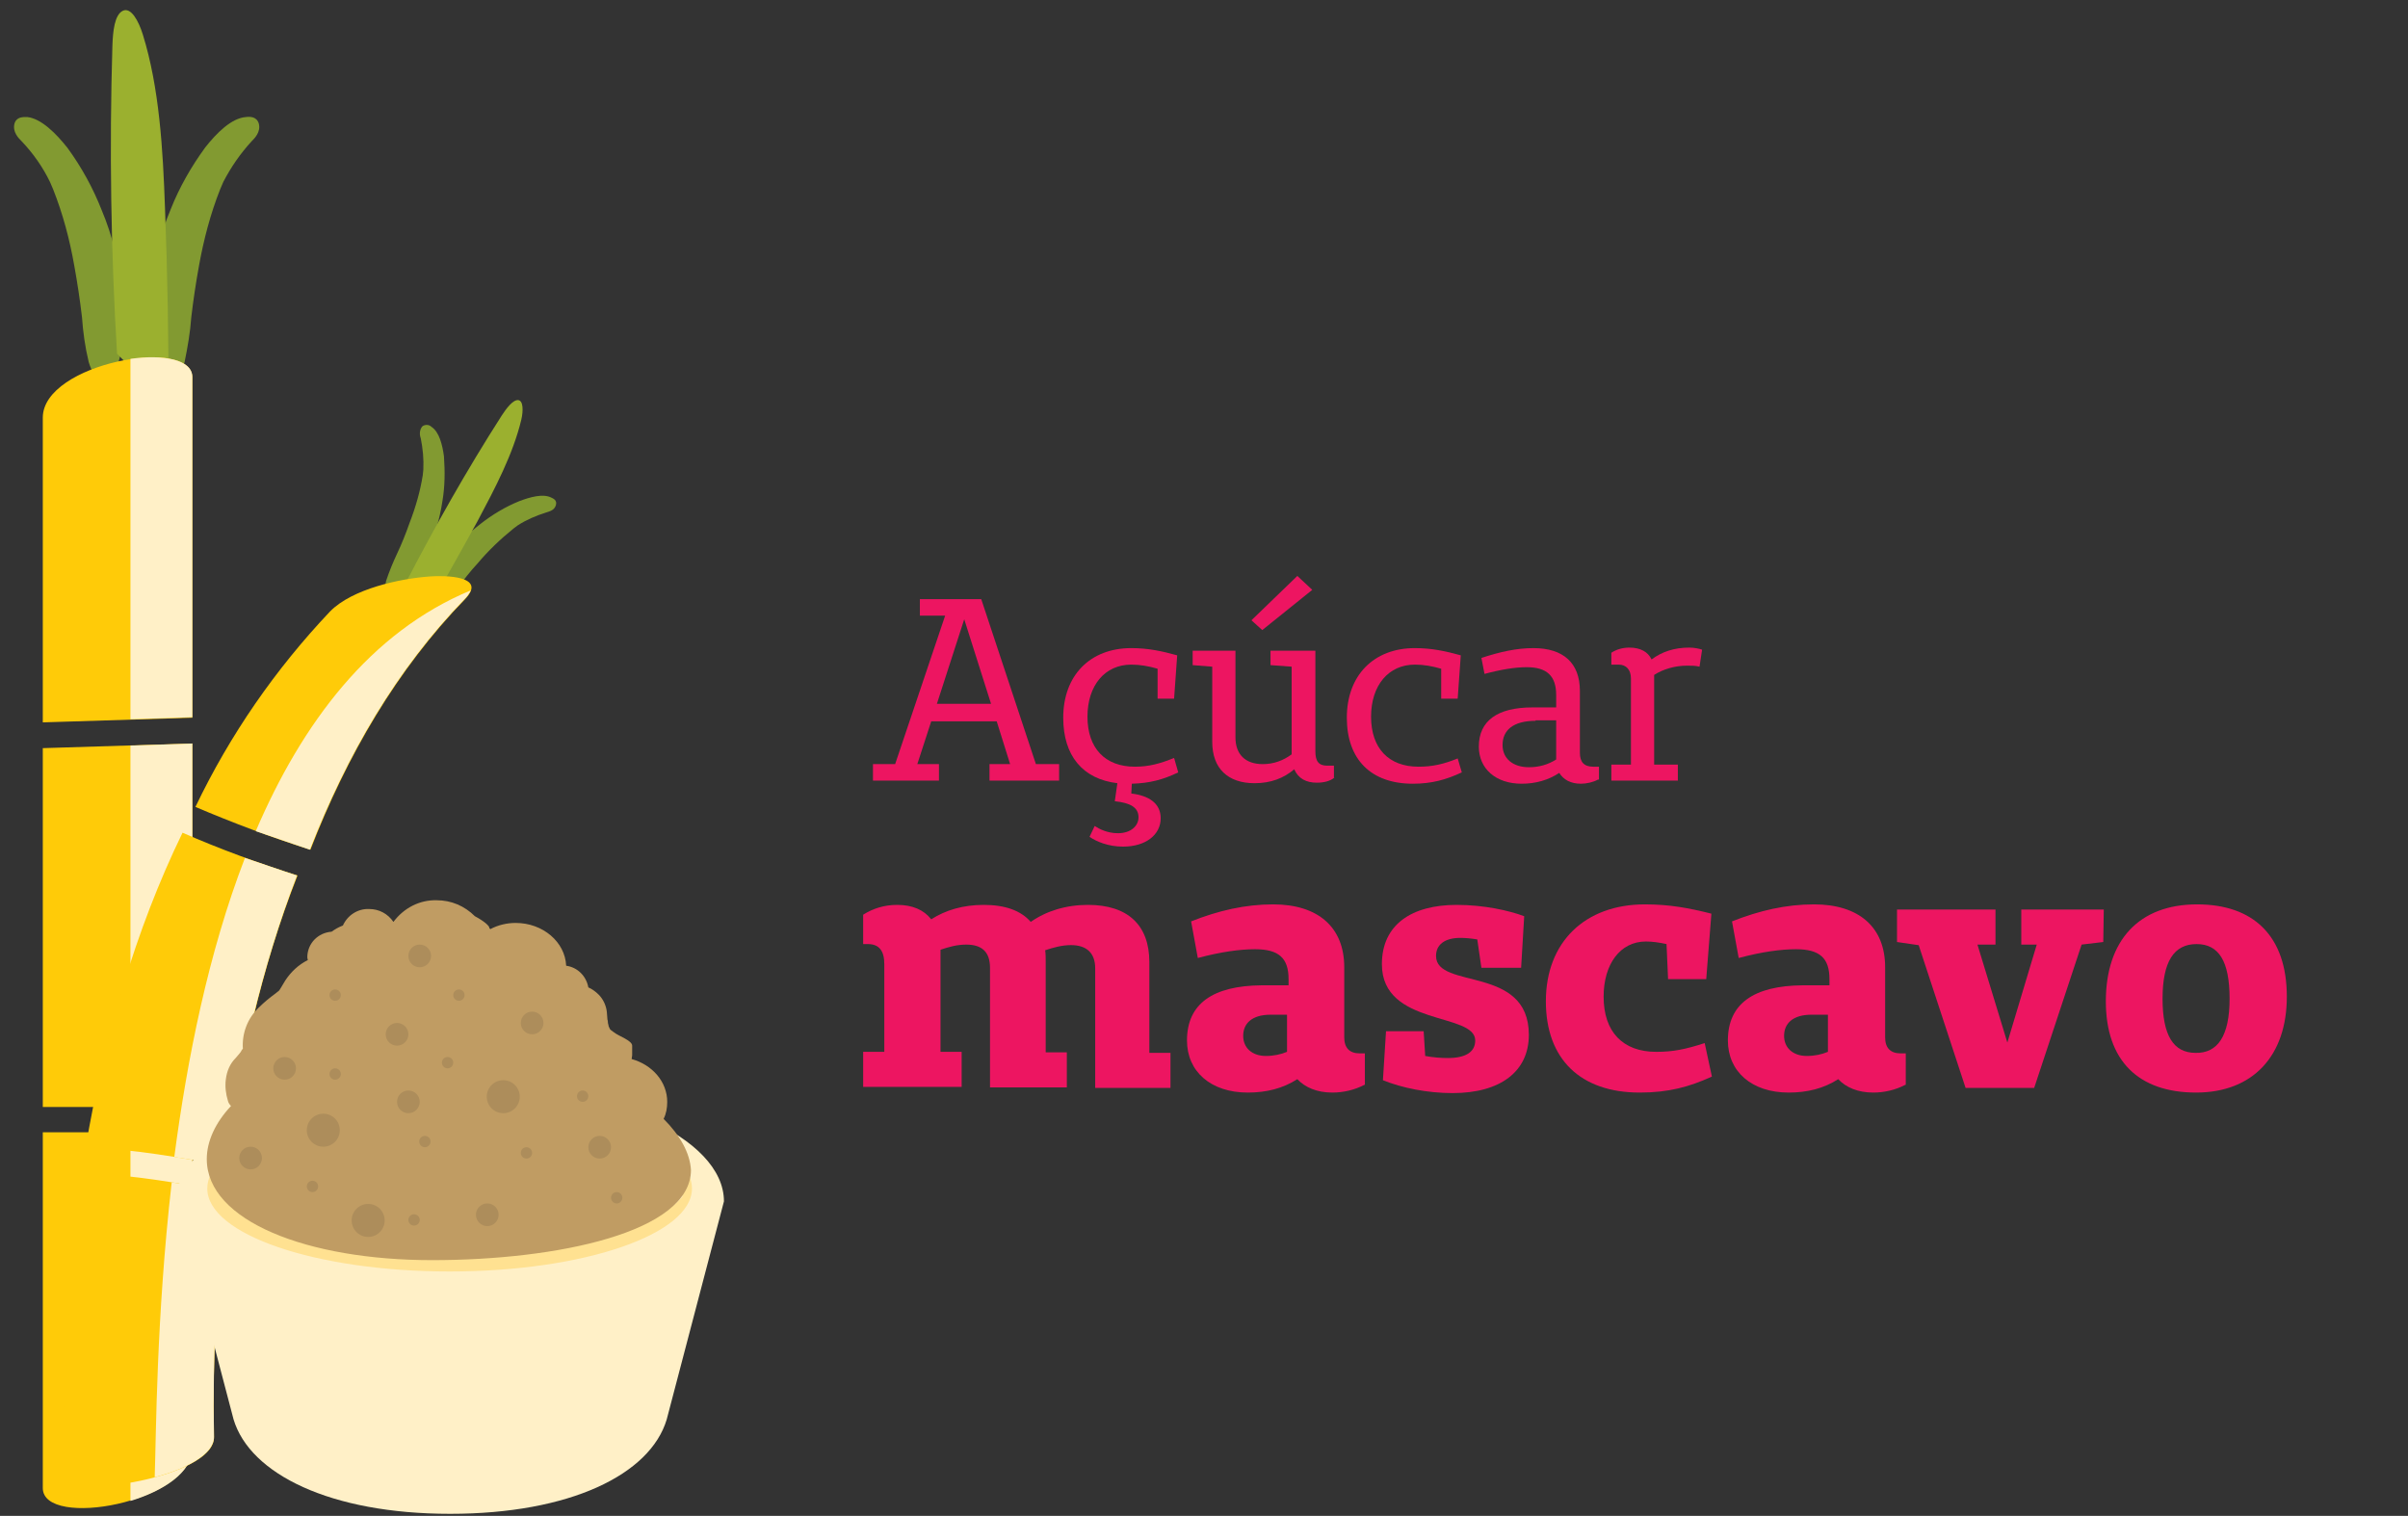 <?xml version="1.0" encoding="utf-8"?>
<!-- Generator: Adobe Illustrator 23.0.2, SVG Export Plug-In . SVG Version: 6.00 Build 0)  -->
<svg version="1.1" id="Camada_1" xmlns="http://www.w3.org/2000/svg" xmlns:xlink="http://www.w3.org/1999/xlink" x="0px" y="0px"
	 viewBox="0 0 467 294" style="enable-background:new 0 0 467 294;" xml:space="preserve">
<rect x="0" y="0" width="467" height="294" fill="#333333" stroke="none"/>
<style type="text/css">
	.st0{fill:#829A31;}
	.st1{fill:#9BB02F;}
	.st2{fill:#FFCB08;}
	.st3{fill:#FFF0C7;}
	.st4{fill:#FFE191;}
	.st5{fill:#C09C63;}
	.st6{fill:#AD8D5B;}
	.st7{fill:#ED1561;}
</style>
<title>acucar</title>
<path class="st0" d="M23.7,56.4c-0.6-5.4-1.9-10.7-4-15.7c-1.7-4.3-3.9-8.3-6.6-12c-2.2-2.8-5.1-5.7-7.8-6c-0.8,0-2.1-0.1-2.5,1.3
	c-0.4,1.6,0.8,2.8,1.4,3.4c2.2,2.3,4.1,5,5.5,7.9c0.2,0.5,0.4,0.9,0.6,1.4c1.9,4.8,3.2,9.7,4.1,14.8c0.6,3.3,1.1,6.6,1.5,10
	c0.2,2.9,0.6,5.8,1.3,8.7c1.1,3.8,3.7,5.1,5.3,1.4C24.2,67.5,24.2,61.2,23.7,56.4z"/>
<path class="st0" d="M30.5,71.6c1.6,3.7,4.2,2.4,5.3-1.4c0.6-2.9,1.1-5.8,1.3-8.7c0.4-3.4,0.9-6.7,1.5-10c0.9-5,2.2-10,4.1-14.8
	c0.2-0.5,0.4-0.9,0.6-1.4c1.5-2.9,3.3-5.5,5.5-7.9c0.6-0.6,1.8-1.8,1.4-3.4c-0.4-1.4-1.7-1.4-2.5-1.3c-2.8,0.2-5.7,3.1-7.9,5.9
	c-2.7,3.7-5,7.7-6.7,12c-2.1,5-3.4,10.3-4,15.7C28.8,61.2,28.8,67.5,30.5,71.6z"/>
<path class="st1" d="M22.7,68.6c-1.2-19.9-1.5-39.9-0.9-59.8c0.1-2.7,0.4-5.9,2-6.7s3.1,2,3.9,4.6C30.9,17,31.6,28.9,32,40.4
	c0.5,12.8,0.7,25.6,0.7,38.4L22.7,68.6z"/>
<path class="st2" d="M37.3,139.2v-66c0-8-29-2.8-29,7.8v59.1"/>
<path class="st2" d="M8.3,219.7v2.6c0.7-0.1,1.3-0.1,2-0.1c-0.7,0-1.3,0-2,0.1v66.3c0,8,29,2.8,29-7.8v-61.2H8.3z"/>
<path class="st2" d="M37.3,144.2l-29,0.9v69.6h29V144.2z"/>
<path class="st3" d="M25.3,291.1c6.3-1.9,12-5.5,12-10.2v-61.2h-12V291.1z"/>
<path class="st3" d="M25.3,214.7h12v-70.5l-12,0.4V214.7z"/>
<path class="st3" d="M25.3,69.6v69.9l12-0.4v-66C37.3,69.7,31.6,68.7,25.3,69.6z"/>
<path class="st0" d="M82.9,107c1.4-3.1,2.4-6.4,2.9-9.8c0.5-2.9,0.5-5.8,0.3-8.7c-0.3-2.2-0.9-4.7-2.4-5.7c-0.5-0.5-1.3-0.5-1.8-0.1
	c-0.5,0.6-0.6,1.5-0.3,2.3c0.4,2,0.6,4,0.5,6.1c0,0.3-0.1,0.6-0.1,1c-0.5,3.2-1.4,6.3-2.6,9.4c-0.7,2-1.5,4-2.4,5.9
	c-0.8,1.7-1.5,3.4-2.1,5.2c-0.6,2.4,0.3,4,2.4,2.4C79.6,113.3,81.7,109.8,82.9,107z"/>
<path class="st0" d="M81.8,117.6c-0.3,2.5,1.5,2.7,3.3,0.9c1.3-1.4,2.4-2.8,3.5-4.3c1.3-1.7,2.6-3.4,4-4.9c2.1-2.5,4.4-4.7,7-6.8
	c0.3-0.2,0.5-0.4,0.8-0.6c1.7-1.1,3.6-1.9,5.5-2.5c0.6-0.2,1.6-0.4,1.9-1.4s-0.5-1.3-0.9-1.5c-1.6-0.8-4.1-0.1-6.2,0.7
	c-2.7,1.1-5.2,2.6-7.5,4.4c-2.7,2.1-5.1,4.5-7.2,7.3C84.2,111.3,82.1,114.7,81.8,117.6z"/>
<path class="st1" d="M78.5,113.4c5.8-11.2,12-22.2,18.8-32.8c0.9-1.4,2.2-3.1,3.2-3s1,2.1,0.6,3.8c-1.6,6.7-5.1,13.3-8.5,19.7
	c-3.9,7.1-7.9,14.2-12,21.2L78.5,113.4z"/>
<path class="st2" d="M83.4,111.8c-5.8,0.4-15.1,2.4-19.4,6.8c-10.6,11.2-19.4,23.9-26.1,37.9c7.3,3.1,14.7,5.9,22.3,8.3
	c7.1-18.3,16.8-35,30-48.6C94.6,111.6,86.1,111.6,83.4,111.8z"/>
<path class="st2" d="M57.7,169.8c-7.6-2.4-15-5.1-22.3-8.3c-9.2,18.9-15.2,39.9-18.8,61.1c9.5,0.2,18.4,2,27.4,3.5
	C46.4,206.9,50.7,187.6,57.7,169.8z"/>
<path class="st2" d="M16.6,227.6c-3.2,19.5-4.6,39.2-4.1,58.9c0.1,4.4,29.2,0.1,29-7.8c-0.3-15.9,0.5-31.8,2.5-47.6
	C35,229.6,26,227.8,16.6,227.6z"/>
<path class="st3" d="M41.5,278.7c-0.3-15.9,0.5-31.8,2.5-47.6c-3.6-0.6-7.1-1.2-10.7-1.8c-3,26.3-3,48.8-3.3,57.2
	C36.1,284.9,41.5,282.1,41.5,278.7z"/>
<path class="st3" d="M43.9,226.1c2.4-19.2,6.8-38.4,13.7-56.3c-3.4-1.1-6.7-2.3-10.1-3.4c-7.1,18.4-11.2,39-13.7,58
	C37.2,224.9,40.6,225.5,43.9,226.1z"/>
<path class="st3" d="M49.6,161.2c3.5,1.2,7,2.4,10.5,3.6c7.1-18.3,16.8-35,30-48.6c0.5-0.5,0.9-1.1,1.2-1.7
	C71.8,122.6,58.6,140.2,49.6,161.2z"/>
<path class="st3" d="M49.5,216.8C40,221,34.2,226.7,34.2,233l11.1,42.3c3.2,10.6,18.8,18.3,42,18.3s38.8-7.6,42-18.3l11.1-42.3
	c0-6.2-5.7-11.9-14.9-16c-0.5-0.7-1-1.4-1.6-2.1"/>
<path class="st4" d="M47.5,223.2c-2.1,2-4.5,4.3-5.4,7.7c6,8.6,23.4,12.8,45.1,12.8c21.5,0,39.6-4.9,45.2-11.7
	c-1.9-1.7-3.9-3.2-6.1-4.5c0.5,0.3,1.5-2.2,1-5.4c4.4,2.4,6.9,5.3,6.9,8.4c0,8.9-21,16.1-47,16.1s-47-7.2-47-16.1
	c0-3.8,3.8-7.3,10.2-10L47.5,223.2z"/>
<path class="st5" d="M128.7,217c0.5-1,0.7-2.1,0.7-3.3c0-3.9-2.9-7.2-6.9-8.3c0-0.3,0.1-0.5,0.1-0.8c0-0.6,0-1.2,0-1.8
	c0-1-2.7-1.9-3.4-2.5c-0.2-0.1-0.4-0.3-0.6-0.4c0.6,0.4,0.1,0-0.1-0.1l-0.1-0.1l-0.1-0.1c-0.1-0.3-0.3-0.5-0.3-0.8
	c0,0-0.1-0.4-0.1-0.4s0-0.4-0.1-0.7c0-0.4-0.1-0.9-0.1-1.3c-0.1-1.3-0.7-2.6-1.6-3.5c-0.6-0.6-1.3-1.1-2-1.4
	c-0.4-2.2-2.1-3.9-4.3-4.2c-0.2-4.6-4.5-8.3-9.8-8.3c-1.7,0-3.4,0.4-4.9,1.2l-0.2-0.2l0,0c0.1-0.4-1.1-1.4-2.8-2.3
	c-2-2-4.6-3.1-7.4-3.1c-3.3-0.1-6.4,1.5-8.4,4.2c-1.1-1.6-2.8-2.5-4.7-2.5c-2.2-0.1-4.2,1.2-5.1,3.2c-0.8,0.3-1.5,0.7-2.2,1.2
	c-2.6,0.2-4.6,2.2-4.7,4.8c0,0.2,0,0.4,0.1,0.7c-1.8,0.9-3.3,2.3-4.4,4c-0.3,0.5-0.6,1-0.9,1.5c-0.1,0.2-0.3,0.5-0.5,0.6l-0.5,0.4
	l0,0l0,0c-1.1,0.8-2.2,1.7-3.2,2.7c-2.2,2.1-3.3,5-3.1,8l-0.1,0.1c-0.1,0.1-0.2,0.3-0.3,0.5c0,0-0.4,0.5-0.4,0.5l-0.6,0.7
	c-1.1,1.1-1.7,2.5-1.9,4.1c-0.2,1.4,0,2.9,0.4,4.2c0.1,0.4,0.3,0.7,0.6,1c-3,3.2-4.7,6.8-4.7,10.3c0,12,19.5,19.6,43.7,19.6
	s50.2-5.4,50.2-17.5C133.8,223.6,131.9,220.2,128.7,217z"/>
<circle class="st6" cx="65" cy="193" r="1.1"/>
<circle class="st6" cx="65" cy="208.3" r="1.1"/>
<circle class="st6" cx="102.1" cy="223.6" r="1.1"/>
<circle class="st6" cx="60.6" cy="230.1" r="1.1"/>
<circle class="st6" cx="89" cy="193" r="1.1"/>
<circle class="st6" cx="82.4" cy="221.4" r="1.1"/>
<circle class="st6" cx="86.8" cy="206.1" r="1.1"/>
<circle class="st6" cx="113" cy="212.6" r="1.1"/>
<circle class="st6" cx="119.6" cy="232.3" r="1.1"/>
<circle class="st6" cx="80.3" cy="236.6" r="1.1"/>
<circle class="st6" cx="48.6" cy="224.6" r="2.2"/>
<circle class="st6" cx="81.4" cy="185.4" r="2.2"/>
<circle class="st6" cx="77" cy="200.6" r="2.2"/>
<circle class="st6" cx="55.2" cy="207.2" r="2.2"/>
<circle class="st6" cx="103.2" cy="198.4" r="2.2"/>
<circle class="st6" cx="94.5" cy="235.6" r="2.2"/>
<circle class="st6" cx="116.3" cy="222.5" r="2.2"/>
<circle class="st6" cx="79.2" cy="213.7" r="2.2"/>
<circle class="st6" cx="97.6" cy="212.7" r="3.2"/>
<circle class="st6" cx="71.4" cy="236.7" r="3.2"/>
<circle class="st6" cx="62.7" cy="219.2" r="3.2"/>
<g>
	<path class="st7" d="M205.5,151.4h-13.6v-3.2h4l-2.6-8.3h-12.7l-2.7,8.3h4.2v3.2h-12.8v-3.2h4.3l9.7-28.8h-4.9v-3.2h11.9l10.6,32
		h4.5V151.4z M187,120.1l-5.3,16.4h10.5L187,120.1z"/>
	<path class="st7" d="M219.4,153.9c3.4,0.4,5.7,1.9,5.7,4.8c0,3.2-2.9,5.5-7.3,5.5c-2.9,0-5.2-1-6.5-1.9l1-2.1
		c0.9,0.6,2.5,1.4,4.5,1.4c2.5,0,4-1.4,4-3.1c0-1.9-1.6-2.8-4.6-3.1l0.5-3.5c-6.7-0.8-10.5-5.3-10.5-12.7c0-8.2,5.2-13.5,13.2-13.5
		c3.3,0,6,0.6,8.9,1.4l-0.6,8.4h-3.2v-5.8c-1.7-0.5-3.4-0.8-5.1-0.8c-5.1,0-8.5,4-8.5,10.1c0,6.1,3.4,9.7,9.2,9.7
		c2.7,0,4.9-0.6,7.6-1.7l0.8,2.8c-2.9,1.4-5.5,2.1-9,2.2L219.4,153.9z"/>
	<path class="st7" d="M258.8,150.8c-0.8,0.7-2.1,1-3.4,1c-2.1,0-3.6-0.8-4.4-2.6c-2,1.7-4.5,2.7-7.7,2.7c-5.2,0-8.2-2.9-8.2-8v-14.6
		l-3.8-0.3v-2.8h8.3v16.8c0,3.3,1.9,5.2,5.3,5.2c2.1,0,4-0.7,5.6-1.9v-17l-4.1-0.3v-2.8h8.7v19.5c0,1.9,0.6,2.8,2.3,2.8h1.3V150.8z
		 M242.7,120.3l8.9-8.6l2.9,2.7l-9.7,7.8L242.7,120.3z"/>
	<path class="st7" d="M283.5,149.8c-3,1.4-5.8,2.2-9.5,2.2c-8.1,0-12.8-4.7-12.8-12.8c0-8.2,5.2-13.5,13.2-13.5c3.3,0,6,0.6,8.9,1.4
		l-0.6,8.4h-3.2v-5.8c-1.7-0.5-3.4-0.8-5.1-0.8c-5.1,0-8.5,4-8.5,10.1c0,6.1,3.4,9.7,9.2,9.7c2.7,0,4.9-0.5,7.6-1.6L283.5,149.8z"/>
	<path class="st7" d="M309.9,151.2c-0.9,0.5-2.2,0.8-3.3,0.8c-2,0-3.4-0.8-4.2-2.1c-2.1,1.4-4.6,2.1-7.3,2.1c-5,0-8.3-2.9-8.3-7.2
		c0-5,3.6-7.6,10.4-7.6h4.6v-2.4c0-3.7-1.8-5.4-5.7-5.4c-2.2,0-4.8,0.4-8.2,1.3l-0.6-3.1c3.7-1.2,6.8-1.9,10.1-1.9
		c5.8,0,9,2.9,9,8.3v12c0,1.8,0.8,2.7,2.6,2.7h1.1V151.2z M297.8,139.8c-4.3,0-6.4,1.8-6.4,4.7c0,2.6,2,4.3,5.1,4.3
		c2,0,3.7-0.5,5.3-1.5l0-0.6v-7H297.8z"/>
	<path class="st7" d="M312.5,126.6c0.9-0.6,2.1-1,3.5-1c2.1,0,3.6,0.8,4.3,2.3c2-1.5,4.4-2.3,7.3-2.3c1,0,1.9,0.2,2.5,0.4l-0.5,3.3
		c-0.8-0.2-1.5-0.2-2.4-0.2c-2.4,0-4.7,0.7-6.4,1.8v17.4h4.6v3.1h-12.9v-3.1h3.8v-16.7c0-1.7-0.9-2.7-2.4-2.7h-1.4V126.6z"/>
</g>
<g>
	<path class="st7" d="M227.3,211h-14.9v-23.2c0-3-1.7-4.5-4.7-4.5c-1.8,0-3.5,0.5-5,1c0.1,0.7,0.1,1.5,0.1,2.2v17.6h4.1v6.8H192
		v-23.2c0-3-1.5-4.5-4.6-4.5c-1.9,0-3.5,0.5-5,1v19.8h4.1v6.8h-19.1v-6.8h4.1V187c0-2.6-1-3.9-3.2-3.9h-0.9v-5.7
		c1.9-1.2,4.1-1.9,6.6-1.9c3,0,5.2,1,6.6,2.8c2.8-1.8,6.2-2.8,10.2-2.8c4.1,0,7.2,1.1,9.1,3.3c3-2.1,6.8-3.3,11.1-3.3
		c7.7,0,11.9,3.9,11.9,11.1v17.6h4.1V211z"/>
	<path class="st7" d="M264.6,210.4c-1.9,1-4.1,1.5-6.2,1.5c-3,0-5.3-1-6.8-2.6c-2.8,1.8-6,2.6-9.6,2.6c-7.2,0-11.8-4.1-11.8-10.1
		c0-7.2,5.1-10.6,14.4-10.7h5.3v-1.2c0-4.1-1.9-5.8-6.5-5.8c-2.9,0-6.6,0.5-11.1,1.7l-1.3-7.1c5.3-2.1,10.5-3.3,15.9-3.3
		c8.7,0,13.8,4.4,13.8,12.2v13.6c0,2,1,3.1,3,3.1h1V210.4z M246.4,196.8c-3.6,0-5.3,1.7-5.3,4.1c0,2.3,1.7,3.9,4.4,3.9
		c1.5,0,2.9-0.3,4.1-0.8v-0.4v-6.8H246.4z"/>
	<path class="st7" d="M286.5,182.2c-1.2-0.2-2.3-0.3-3.3-0.3c-3,0-4.7,1.3-4.7,3.5c0,6.6,18,1.7,18,15.3c0,7.1-5.5,11.3-14.8,11.3
		c-4.9,0-9.8-1-13.5-2.5l0.6-9.5h7.3l0.3,4.8c1.6,0.3,3.1,0.4,4.4,0.4c3.5,0,5.3-1.2,5.3-3.4c0-5.5-18.1-2.7-18.1-14.8
		c0-7.7,5.8-11.5,14.5-11.5c5.3,0,10.2,1.1,13.1,2.2l-0.6,10h-7.7L286.5,182.2z"/>
	<path class="st7" d="M332,208.8c-4.4,2-8.4,3.1-14,3.1c-11.5,0-18.2-6.5-18.2-17.7c0-11.5,7.6-18.8,19.2-18.8
		c4.8,0,8.5,0.7,12.9,1.8l-1,12.7h-7.4l-0.3-6.8c-1.4-0.3-2.7-0.5-4-0.5c-5,0-8.2,4.4-8.2,10.7c0,6.8,3.7,10.7,10.2,10.7
		c3.3,0,5.7-0.5,9.4-1.7L332,208.8z"/>
	<path class="st7" d="M369.5,210.4c-1.9,1-4.1,1.5-6.2,1.5c-3,0-5.3-1-6.8-2.6c-2.8,1.8-6,2.6-9.6,2.6c-7.2,0-11.8-4.1-11.8-10.1
		c0-7.2,5.1-10.6,14.4-10.7h5.3v-1.2c0-4.1-1.9-5.8-6.5-5.8c-2.9,0-6.6,0.5-11.1,1.7l-1.3-7.1c5.3-2.1,10.5-3.3,15.9-3.3
		c8.7,0,13.8,4.4,13.8,12.2v13.6c0,2,1,3.1,3,3.1h1V210.4z M351.3,196.8c-3.6,0-5.3,1.7-5.3,4.1c0,2.3,1.7,3.9,4.4,3.9
		c1.5,0,2.9-0.3,4.1-0.8v-0.4v-6.8H351.3z"/>
	<path class="st7" d="M403.7,183.2l-9.2,27.8h-13.3l-9.1-27.7h-0.1l-4.1-0.6v-6.3h19.1v6.8h-3.5l5.8,19l5.7-19h-3v-6.8h16l-0.1,6.3
		L403.7,183.2z"/>
	<path class="st7" d="M408.4,194.2c0-11.8,6.4-18.8,17.7-18.8c10.9,0,17.4,6.1,17.4,17.9c0,11.5-6.6,18.6-17.6,18.6
		C414.7,211.9,408.4,205.7,408.4,194.2z M432.4,193.7c0-7.3-2.1-10.6-6.4-10.6c-4.4,0-6.6,3.4-6.6,10.6c0,7.1,2.1,10.5,6.4,10.5
		C430.1,204.3,432.4,200.9,432.4,193.7z"/>
</g>
</svg>
